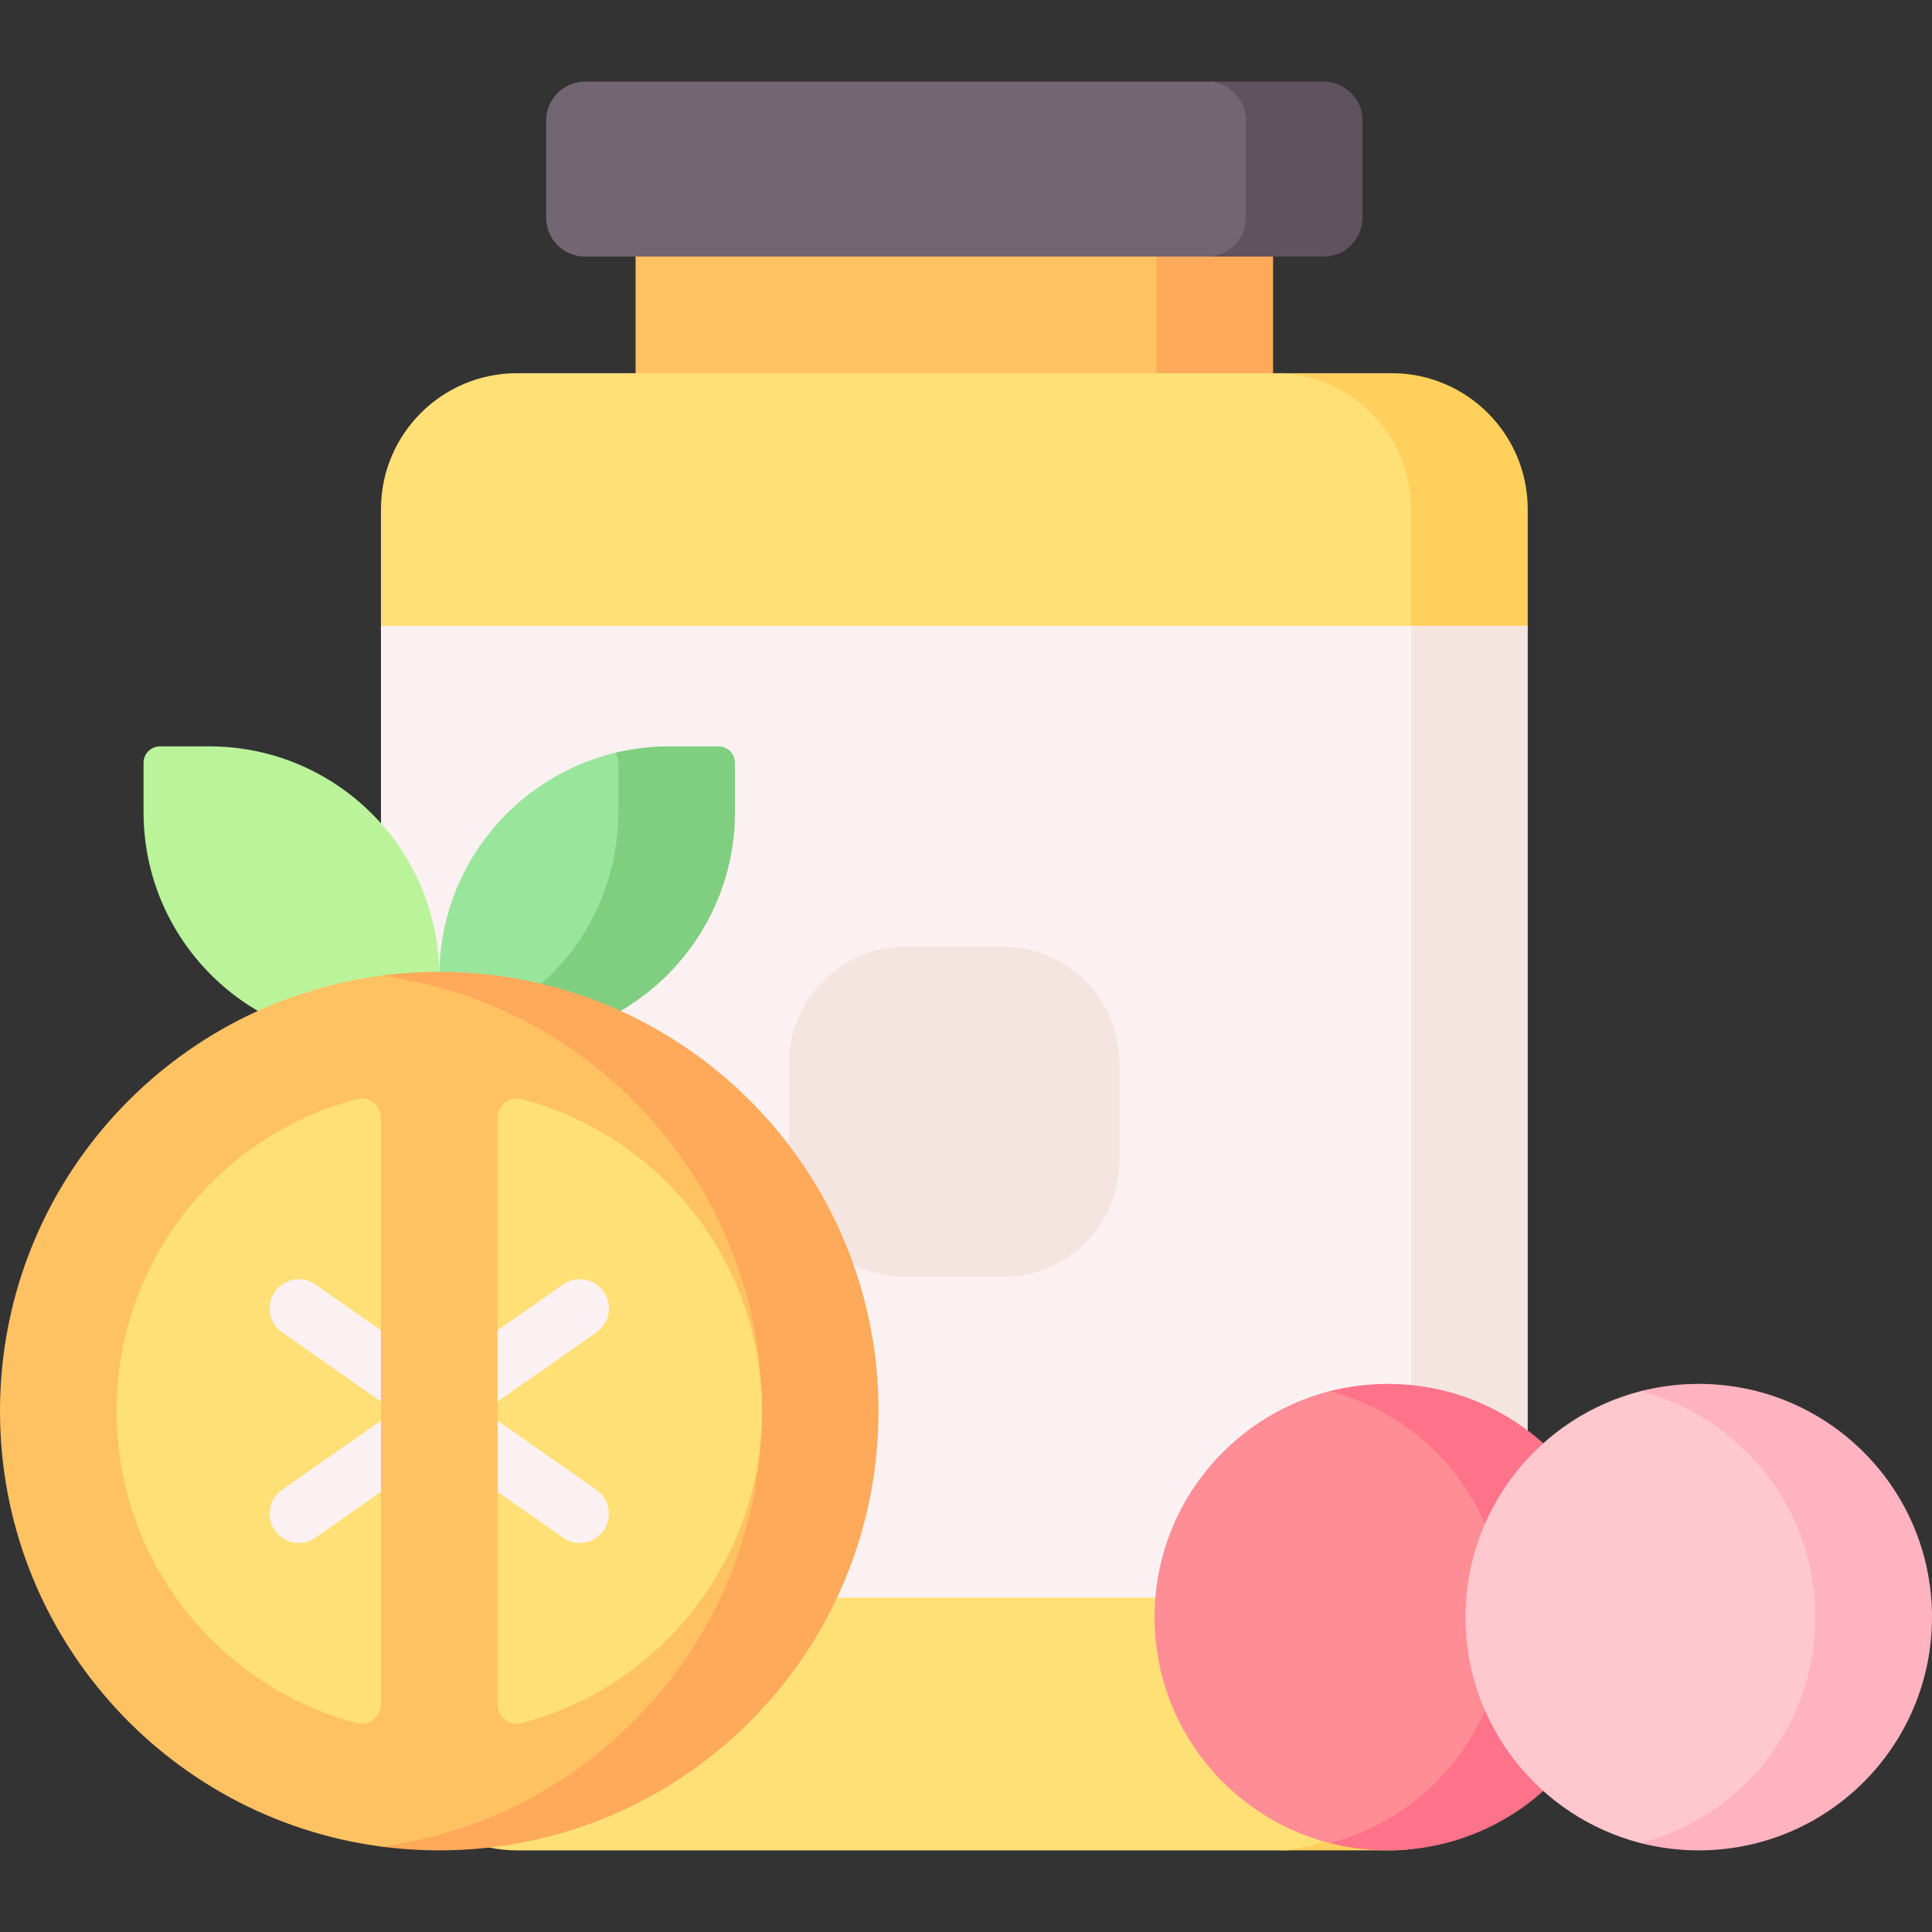 <svg xmlns="http://www.w3.org/2000/svg" width="512" viewBox="0 0 512 512" height="512" id="Capa_1"><rect x="0" y="0" width="512" height="512" fill="#333333" stroke="none"/><g><path fill="#ffc263" d="m306.479 57.69-138.044 10.302v30.905l138.044 10.302 12.685-22.987z"></path><path fill="#ffaa5a" d="m337.384 67.992v30.905l-15.452 10.302-15.453-10.302v-30.905l15.453-10.302z"></path><path fill="#ffe077" d="m339.96 490.366h-202.946c-19.913 0-36.056-16.143-36.056-36.056l40.771-137.345-40.771-151.105v-30.905c0-19.913 16.143-36.056 36.056-36.056h202.946c19.913 0 36.056 16.143 36.056 36.056v319.355c0 19.913-16.143 36.056-36.056 36.056z"></path><path fill="#ffd05b" d="m404.861 134.954v30.905l-16.483 135.987 16.483 121.558v30.905c0 19.913-16.143 36.056-36.056 36.056h-30.905c19.913 0 36.056-16.143 36.056-36.056v-30.905l14.423-98.881-14.423-158.664v-30.905c0-19.913-16.143-36.056-36.056-36.056h30.905c19.913-.001 36.056 16.142 36.056 36.056z"></path><path fill="#fcf1f2" d="m404.861 423.404h-303.903v-257.545h275.058z"></path><path fill="#f4e5e0" d="m373.956 165.859h30.905v257.545h-30.905z"></path><path fill="#f4e5e0" d="m265.787 338.414h-25.755c-17.069 0-30.905-13.837-30.905-30.905v-25.755c0-17.069 13.837-30.905 30.905-30.905h25.755c17.069 0 30.905 13.837 30.905 30.905v25.755c0 17.069-13.837 30.905-30.905 30.905z"></path><path fill="#baf39a" d="m42.395 197.795h13.062c33.664 0 60.954 27.29 60.954 60.954v17.415h-17.416c-33.664 0-60.954-27.29-60.954-60.954v-13.062c0-2.404 1.949-4.353 4.354-4.353z"></path><path fill="#9ae59c" d="m174.012 202.673c-4.961 0-11.047-3.168-11.047-3.168-26.714 6.47-46.554 30.54-46.554 59.243v17.415h4.044c33.664 0 53.722-27.29 53.722-60.954z"></path><path fill="#80cf80" d="m194.776 202.152v13.063c0 33.656-27.289 60.946-60.946 60.946h-17.42v-1.494c27.166-6.14 47.46-30.432 47.46-59.452v-13.063c0-.999-.33-1.916-.907-2.648 4.615-1.113 9.436-1.71 14.402-1.71h13.063c2.401.001 4.348 1.948 4.348 4.358z"></path><path fill="#ffc263" d="m118.809 487.735c-5.239 0-12.796 2.285-17.852 1.614-56.986-7.558-100.957-56.341-100.957-115.393 0-59.053 43.971-107.835 100.957-115.394 5.056-.671 11.32 1.119 16.559 1.119 64.292 0 105.003 49.983 105.003 114.275 0 64.291-39.418 113.779-103.71 113.779z"></path><path fill="#ffaa5a" d="m232.821 373.956c0 32.142-13.032 61.255-34.099 82.311-21.057 21.067-50.17 34.099-82.311 34.099-5.244 0-10.395-.35-15.453-1.02 25.971-3.441 49.232-15.442 66.859-33.079 21.067-21.057 34.099-50.17 34.099-82.311s-13.032-61.255-34.099-82.312c-17.626-17.637-40.888-29.638-66.859-33.079 5.058-.67 10.209-1.02 15.453-1.02 32.142 0 61.255 13.032 82.311 34.099 21.067 21.057 34.099 50.17 34.099 82.312z"></path><path fill="#736572" d="m320.901 21.634h-165.859c-5.69 0-10.302 4.612-10.302 10.302v25.754c0 5.69 4.612 10.302 10.302 10.302h165.859c5.69 0 10.302-4.612 10.302-10.302v-25.754c0-5.69-4.612-10.302-10.302-10.302z"></path><path fill="#615260" d="m361.078 31.936v25.754c0 5.687-4.615 10.302-10.302 10.302h-30.905c5.687 0 10.302-4.615 10.302-10.302v-25.754c0-5.687-4.615-10.302-10.302-10.302h30.905c5.687 0 10.302 4.615 10.302 10.302z"></path><path fill="#ffe077" d="m30.905 373.956c0-23.612 9.57-44.988 25.044-60.461 10.52-10.52 23.775-18.315 38.608-22.22 3.241-.853 6.401 1.646 6.401 4.998v155.367c0 3.351-3.16 5.851-6.401 4.998-14.833-3.905-28.088-11.699-38.608-22.22-15.473-15.474-25.044-36.851-25.044-60.462z"></path><path fill="#ffe077" d="m201.915 373.956c0-23.612-9.57-44.988-25.044-60.461-10.52-10.52-23.775-18.315-38.608-22.22-3.241-.853-6.401 1.646-6.401 4.998v155.367c0 3.351 3.16 5.851 6.401 4.998 14.833-3.905 28.088-11.699 38.608-22.22 15.474-15.474 25.044-36.851 25.044-60.462z"></path><path fill="#ff8d95" d="m367.775 485.215c-5.334 0-10.51 4.475-15.448 3.205-26.662-6.86-46.363-31.062-46.363-59.865 0-28.801 19.699-53.002 46.358-59.864 4.939-1.271 10.117 3.204 15.453 3.204 34.137 0 51.509 22.523 51.509 56.66 0 34.138-17.372 56.66-51.509 56.66z"></path><path fill="#ff738a" d="m429.586 428.555c0 17.07-6.923 32.523-18.1 43.711-11.188 11.178-26.64 18.1-43.711 18.1-5.336 0-10.508-.68-15.453-1.947 10.858-2.792 20.562-8.468 28.258-16.153 11.177-11.188 18.1-26.64 18.1-43.711s-6.923-32.523-18.1-43.711c-7.695-7.685-17.4-13.361-28.258-16.153 4.945-1.267 10.116-1.947 15.453-1.947 17.07 0 32.523 6.923 43.711 18.1 11.177 11.189 18.1 26.641 18.1 43.711z"></path><path fill="#ffc7ce" d="m434.742 488.42c-26.662-6.86-46.363-31.062-46.363-59.865 0-28.801 19.699-53.002 46.358-59.864 4.939-1.271 10.117 1.143 15.453 1.143 25.239 2.283 41.207 24.583 41.207 58.72-1.008 52.111-51.718 61.137-56.655 59.866z"></path><path fill="#ffb3c0" d="m512 428.555c0 17.07-6.923 32.523-18.1 43.711-11.188 11.178-26.64 18.1-43.711 18.1-5.336 0-10.508-.68-15.453-1.947 10.858-2.792 20.562-8.468 28.258-16.153 11.177-11.188 18.1-26.64 18.1-43.711s-6.923-32.523-18.1-43.711c-7.695-7.685-17.4-13.361-28.258-16.153 4.945-1.267 10.116-1.947 15.453-1.947 17.07 0 32.523 6.923 43.711 18.1 11.177 11.189 18.1 26.641 18.1 43.711z"></path><g fill="#fcf1f2"><path d="m100.958 376.48v18.852l-17.348 12.156c-1.35.948-2.895 1.401-4.419 1.401-2.442 0-4.832-1.143-6.336-3.297-2.452-3.492-1.607-8.314 1.896-10.755z"></path><path d="m159.967 405.593c-1.504 2.153-3.894 3.297-6.336 3.297-1.525 0-3.07-.453-4.419-1.401l-17.348-12.156v-18.853l26.208 18.358c3.502 2.441 4.346 7.262 1.895 10.755z"></path><path d="m158.071 353.074-26.208 18.358v-18.863l17.348-12.146c3.492-2.452 8.314-1.607 10.755 1.896 2.452 3.492 1.608 8.313-1.895 10.755z"></path><path d="m100.958 352.569v18.863l-26.208-18.358c-3.503-2.442-4.347-7.263-1.896-10.755 2.442-3.503 7.263-4.347 10.755-1.896z"></path></g></g></svg>